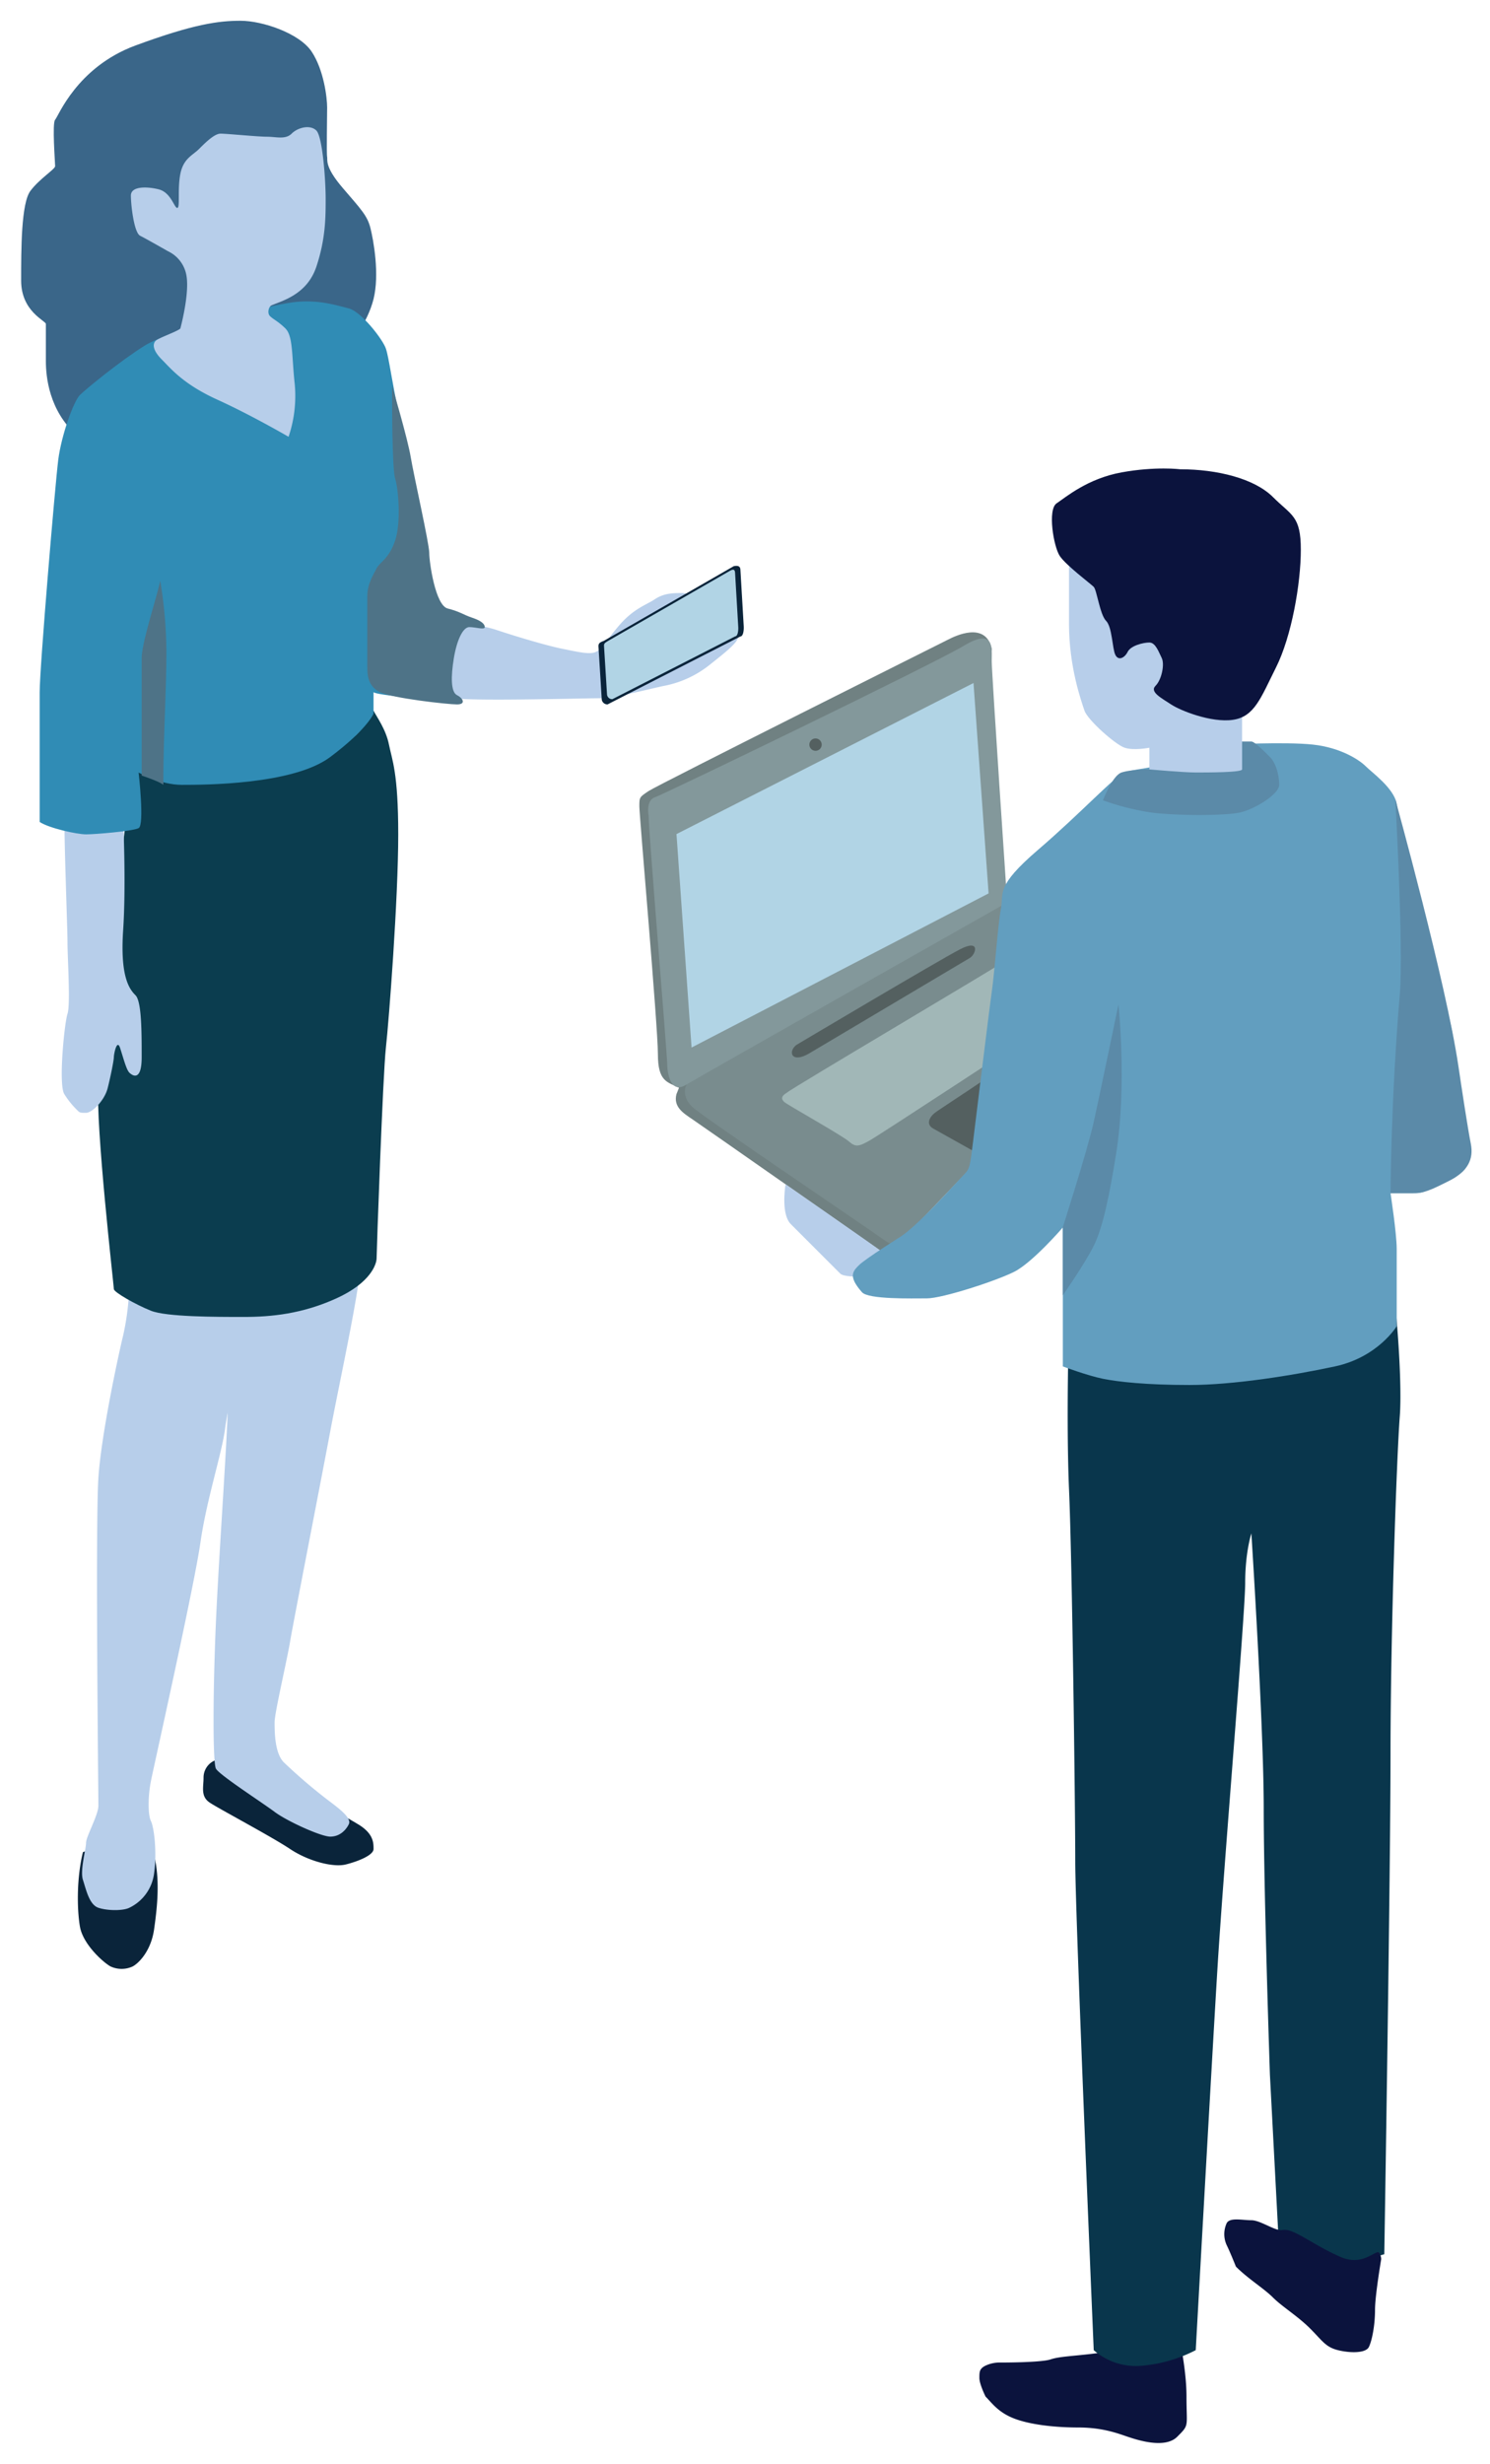 <svg xmlns="http://www.w3.org/2000/svg" viewBox="0 0 826.16 1365.26"><defs><style>.a{fill:#708182;}.b{fill:#798c8e;}.c{fill:#546060;}.d{fill:#83989b;}.e{fill:#b1d4e5;}.f{fill:#a1b7b7;}.g{fill:#0a243a;}.h{fill:#b7ceea;}.i{fill:#0b3d4f;}.j{fill:#3a6689;}.k{fill:#308cb5;}.l{fill:#4e7387;}.m{fill:#0b133d;}.n{fill:#09364c;}.o{fill:#629ebf;}.p{fill:#5b8aa8;}</style></defs><title>Artboard 13</title><path class="a" d="M375.06,606.23c-1.71,6.85,3.43,10.28,8.57,13.71s108,75.41,108,75.41l13.71-10.28L378.49,597.66"/><path class="b" d="M383.63,597.66c5.14-3.43,174.82-99.41,174.82-99.41L541.31,643.93s-36,37.71-39.42,41.14-5.14,6.85-12,1.71-101.13-68.56-106.27-73.7S378.49,601.08,383.63,597.66Z"/><path class="c" d="M441.57,578.93c-4.88,3.79-2.67,10.5,7.21,4.63l89-52.84c3.29-2,6.09-10.75-5.5-4.76S441.57,578.93,441.57,578.93Z"/><path class="c" d="M549.72,595.51c-17,11.6-29.15,19.27-31.6,21.23s-5.08,6.06-.65,8.54l22.16,12.39Z"/><path class="a" d="M376.78,602.8c-6.86-3.43-12-3.43-12-18.85S354.5,452,354.5,446.83s0-5.14,5.14-8.57,162.82-82.26,166.25-84,20.56-10.28,24,5.14S376.78,602.8,376.78,602.8Z"/><path class="d" d="M359.64,452c0,8.57,10.28,132,10.28,137.12s1.72,17.14,10.29,12S558.45,500,558.45,500s-8.57-126.82-8.57-133.68,1.72-18.85-15.42-8.57-166.25,82.27-171.39,84S359.64,452,359.64,452Z"/><polygon class="e" points="539.78 378.42 548.14 494.98 383.45 580.38 375.09 462.11 539.78 378.42"/><circle class="c" cx="452.19" cy="412.55" r="3.43"/><path class="f" d="M434.92,610.6c1.82,1.6,32.1,18.57,35.73,21.77s5.35,3.1,12-.76,90.7-59,90.7-59-8.07-45.86-13-42.11-122.44,73-124,74.86C433,607.29,433.1,609,434.92,610.6Z"/><path class="g" d="M119,975.4a10.31,10.31,0,0,0-6.14,9.6c0,5.14-1.72,10.28,3.42,13.71s34.28,18.85,44.57,25.71,24,10.28,30.85,8.57,15.42-5.14,15.42-8.57,0-8.57-8.57-13.71S154,985,154,985Z"/><path class="g" d="M46,1026.13c-3.42,13.71-3.42,30.85-1.71,41.14s13.71,20.56,17.14,22.28a14.68,14.68,0,0,0,12,0c3.42-1.72,10.28-8.57,12-20.57s3.43-27.42,0-41.13S46,1026.13,46,1026.13"/><path class="h" d="M71.7,709.06a140.16,140.16,0,0,1-3.42,30.85c-1.72,6.86-12,53.13-13.72,78.84s0,176.53,0,181.67-6.85,17.14-6.85,20.57-3.43,15.43-1.72,20.57,3.43,13.71,8.57,15.42,13.72,1.72,17.14,0a24.53,24.53,0,0,0,13.71-18.85c1.72-12,0-25.71-1.71-29.14s-1.71-13.71,0-22.28,24-108,27.42-132,12-49.7,13.71-63.41,10.29-48,13.72-51.42,6.85-22.28,6.85-25.71S71.7,709.06,71.7,709.06Z"/><path class="h" d="M200.25,698.78c-1.72,20.56-12,66.84-17.14,94.26S162.54,899.3,160.83,909.59s-8.57,39.42-8.57,44.56,0,17.14,5.14,22.28a301,301,0,0,0,24,20.57c6.86,5.14,13.71,10.28,12,13.71s-5.14,6.85-10.28,6.85-24-8.57-30.85-13.71-30.85-20.57-32.57-24-1.71-41.14,0-80.56,6.86-108,6.86-128.54S130,707.35,130,707.35Z"/><path class="i" d="M207.1,393.7c1.72,3.43,6.86,10.29,8.57,18.85s5.14,15.43,5.14,49.71c0,36-5.14,102.83-6.85,118.26s-5.14,113.11-5.14,116.54-3.43,13.71-22.29,22.28-36,10.29-51.41,10.29-42.85,0-51.42-3.43-20.57-10.28-20.57-12-10.28-90.84-8.57-113.12S71.7,429.69,73.42,428s13.71,3.43,13.71,3.43,6.85,5.14,48,0,53.13-17.14,60-22.28S207.1,393.7,207.1,393.7Z"/><path class="h" d="M251.66,386.85c12,1.71,72,0,80.56,0s29.27-5.51,36-6.86a58.19,58.19,0,0,0,25.71-12c7.57-6.05,15.42-12,15.42-15.42V342.29s-25.71-13.72-30.85-13.72-10.28,0-15.42,3.43-12,5.14-20.57,15.43c-8.85,10.61-8.57,12-12,13.71s-10.28,0-18.85-1.72-25.71-6.85-36-10.28S250,344,244.81,347.43,251.66,386.85,251.66,386.85Z"/><path class="h" d="M35.71,452c0,20.57,1.72,61.71,1.72,70.27s1.71,34.28,0,39.42-5.15,39.42-1.72,44.57a47,47,0,0,0,6.86,8.57c1.71,1.71,1.71,1.71,5.14,1.71s10.28-6.86,12-13.71,3.42-15.43,3.42-17.14,1.72-10.28,3.43-5.14,3.43,12,5.14,13.71,6.86,5.14,6.86-8.57,0-30.85-3.43-34.28-8.57-10.28-6.85-36,0-61.7,0-61.7Z"/><path class="j" d="M42.57,241.16C27.14,227.45,25.43,208.6,25.43,200V179.46c0-1.71-13.71-6.85-13.71-24s0-42.85,5.14-49.7,13.71-12,13.71-13.71-1.71-24,0-25.71,12-29.14,44.56-41.14S121.41,11.5,133.4,11.5,166,18.36,172.82,28.64s8.57,25.71,8.57,30.85-.39,26,0,27.42-1.71,5.15,8.57,17.14,13.71,15.43,15.43,22.28,5.14,25.71,1.71,39.42-13.71,25.71-13.71,25.71Z"/><path class="k" d="M22,455.4c5.14,3.43,20.57,6.86,25.71,6.86s25.71-1.72,29.13-3.43,0-30.85,0-30.85,12,6.86,24,6.86,61.7,0,82.27-15.43,24-24,24-24v-12c0,1.71,37.71,5.14,41.13,3.43s7.27,3.83,3.43,0c-3.43-3.43-3.43-17.14-1.71-22.28s4.37-13.9,5.14-15.43c1.71-3.43,10.28-1.71,12-1.71,3.43-1.72-1.72-3.43-10.29-5.14s-17.13-6.86-17.13-6.86-6.86-49.7-10.29-63.41-5.14-29.14-8.57-44.57-5.14-29.13-6.85-34.27-13.71-20.57-20.57-22.29-17.14-5.14-30.85-3.42-68.56,15.42-82.27,24-32.56,24-36,27.42-10.28,22.28-12,36S22,369.71,22,383.42Z"/><path class="l" d="M88.84,321.72c-1.71,8.57-10.28,34.28-10.28,42.85v65.12s10.28,3.43,12,5.15c0-25.77,1.71-53.14,1.71-73.7A249,249,0,0,0,88.84,321.72Z"/><path class="l" d="M217.38,213.74c0,8.57,0,46.28,1.72,51.42s3.43,24,0,34.28-8.57,12-10.28,15.42-5.15,8.57-5.15,15.43v39.42c0,3.43,0,10.28,6.86,13.71s37.7,6.85,42.85,6.85,3.42-3.42,0-5.14-3.43-10.28-1.72-20.56,5.14-17.14,8.57-17.14,8.57,1.71,8.57,0-2-3.52-6.85-5.14c-5.15-1.72-6.86-3.43-13.72-5.15S238,311.43,238,306.29s-8.57-42.84-10.28-53.13S217.38,213.74,217.38,213.74Z"/><path class="h" d="M100,182c-1.71,1.71-12,5.14-13.71,6.85S84.56,194,89.7,199.17s12,13.72,30.85,22.28S160,242,160,242a70.55,70.55,0,0,0,3.43-29.13c-1.72-15.43-.86-26.57-5.14-30.85-3.84-3.84-6.86-5.15-8.57-6.86s-.72-5.32.85-6c6-2.57,19.71-6,24.85-21.42s5.15-27.43,5.15-37.71-1.72-34.28-5.15-37.7-10.28-1.72-13.71,1.71-8.57,1.71-13.71,1.71-22.28-1.71-25.71-1.71-8.57,5.14-12,8.57S101.7,87.77,100,96.34s0,18.85-1.71,18.85S94.84,106.62,88,104.91s-15.43-1.71-15.43,3.43,1.71,20.56,5.14,22.28,15.43,8.57,15.43,8.57a18.28,18.28,0,0,1,10.28,13.71C105.12,163.18,100,182,100,182Z"/><path class="g" d="M410.53,352.62l-73.62,37.63a3.11,3.11,0,0,1-3.27-2.89l-1.79-29c-.1-1.7.37-2.36,2.89-3.27l72.08-41.4c2.52-.54,3.6.16,3.71,1.85l1.85,31.52C412.48,348.75,412.22,352.51,410.53,352.62Z"/><path class="e" d="M407.63,352.57l-68.06,34.79a2.86,2.86,0,0,1-3-2.67l-1.66-26.82c-.1-1.56.75-1.87,3.66-3.59L405.19,316c2.44-1.14,2.34.73,2.44,2.29l1.71,29.14C409.44,349,409.19,352.47,407.63,352.57Z"/><path class="h" d="M435.56,656.14c-.51,3.22-2.22,16.93,2.92,22.07l17.14,17.14,10.28,10.28c1.71,1.72,8.57,1.72,13.71,1.72s13.87-10.35,9.51-13.74S435.56,656.14,435.56,656.14Z"/><path class="m" d="M546.45,1327.78c3.43,3.43,6.86,8.57,15.43,12s22.28,5.14,36,5.14,22.28,3.43,27.42,5.14,20.57,6.85,27.43,0,5.14-5.14,5.14-22.28-5.14-37.71-5.14-37.71-30.85,12-44.57,13.71-20.56,1.72-25.7,3.43-25.71,1.72-27.43,1.72a18.69,18.69,0,0,0-8.57,1.71c-3.42,1.71-3.42,3.43-3.42,6.85S546.45,1327.78,546.45,1327.78Z"/><path class="n" d="M606.44,1302.07a35.57,35.57,0,0,0,27.42,8.57,80.28,80.28,0,0,0,29.14-8.57s8.57-154.25,12-210.81S690.42,894.16,690.42,877s3.43-27.42,3.43-27.42,6.85,106.26,6.85,152.54,3.43,147.39,3.43,147.39l5.14,97.69s12,8.57,24,8.57,34.28-6.85,34.28-6.85S771,1038.13,771,971.29s3.43-164.54,5.15-186.82-3.43-85.69-8.57-96-174.82,42.85-174.82,42.85-1.71,54.85,0,94.27,3.43,174.81,3.43,205.66S606.44,1302.07,606.44,1302.07Z"/><path class="o" d="M499.6,685c10.29-6.86,31.43-30.74,34.86-34.17s3.42-5.14,5.14-18.86,8.57-70.27,10.28-82.26S553.31,512,555,503.39s-3.42-12,20.57-32.56,42.85-41.14,48-42.85,8.57-1.71,17.14-3.43,39.42-12,39.42-12,32.56-1.71,48,0,25.71,8.57,29.13,12,15.43,12,17.14,20.57,1.72,12,1.72,15.42,3.42,12,6.85,24,20.57,77.12,22.28,87.41,8.57,54.84,8.57,61.7,3.43,13.71-8.57,18.85-13.71,8.57-20.56,8.57H771s3.43,22.28,3.43,30.85v42.85s-10.28,17.14-34.28,22.28-56.55,10.28-80.55,10.28-39.42-1.71-48-3.43-22.28-6.85-22.28-6.85l0-77s-16.76,19.44-27,24.58-39.82,14.72-48.39,14.72-32.41.64-36-3.42c-7.79-8.84-5.07-11.56-1.65-15S499.6,685,499.6,685Z"/><path class="p" d="M620.15,556.52s4.8,44.87-1.34,83c-3.66,22.66-7.23,40.43-12.37,50.72s-17.14,27.42-17.14,27.42V679.92s13.71-42.84,17.14-58.27S620.15,556.52,620.15,556.52Z"/><path class="p" d="M773.66,442.86s28.17,101.67,35,147.94c1.78,12,5.14,34.28,6.86,42.85s-1.72,15.42-12,20.57-13.71,6.85-20.57,6.85H771s.23-52.31,5.14-110.07C778.3,525.33,773.66,442.86,773.66,442.86Z"/><path class="p" d="M611.58,443.41A139.23,139.23,0,0,0,639,450.26c13.72,1.71,39.42,1.71,48,0s22.28-10.28,22.28-15.42-1.71-12-5.14-15.43-8.57-8.57-10.28-8.57H687l-49.7,15.43s-10.28,0-15.42,1.71S611.58,443.41,611.58,443.41Z"/><path class="h" d="M688.71,386.85v39.42c0,1.71-18.86,1.71-25.71,1.71s-25.71-1.71-25.71-1.71v-12s-8.57,1.71-13.71,0S603,398.84,601.3,393.7s-8.57-24-8.57-48V304.58L681.85,308Z"/><path class="m" d="M654.43,260c20.57,0,41.13,5.14,51.42,15.42s15.42,10.29,15.42,29.14-5.14,48-13.71,65.13-12,27.42-24,29.13-29.14-5.14-34.28-8.57-12-6.85-8.57-10.28,5.14-12,3.43-15.42-3.43-8.57-6.86-8.57-10.28,1.71-12,5.14-5.14,5.14-6.85,1.71-1.72-15.42-5.14-18.85-5.15-17.14-6.86-18.85S591,313.15,587.59,308s-6.86-25.71-1.72-29.14,17.14-13.71,36-17.14S654.43,260,654.43,260Z"/><path class="m" d="M685.15,1255.47a1.73,1.73,0,0,0,.38.57c6.81,6.74,15.24,11.81,20.32,16.89s13.71,10.29,20.56,17.14,8.57,10.29,15.43,12,15.42,1.71,17.14-1.71,3.43-12,3.43-20.57c0-6.68,2.35-21.63,3.39-27.9.2-1.21-.8-4.43-2-4.08-3.72,1.1-9.83,7.37-20.89,2.46-16.08-7.15-25.81-16-31.95-14.75-3.76.75-12-5.43-17.13-5.43s-12-1.72-13.71,1.71a14.6,14.6,0,0,0,0,12C681.65,1246.83,684.51,1253.88,685.15,1255.47Z"/></svg>